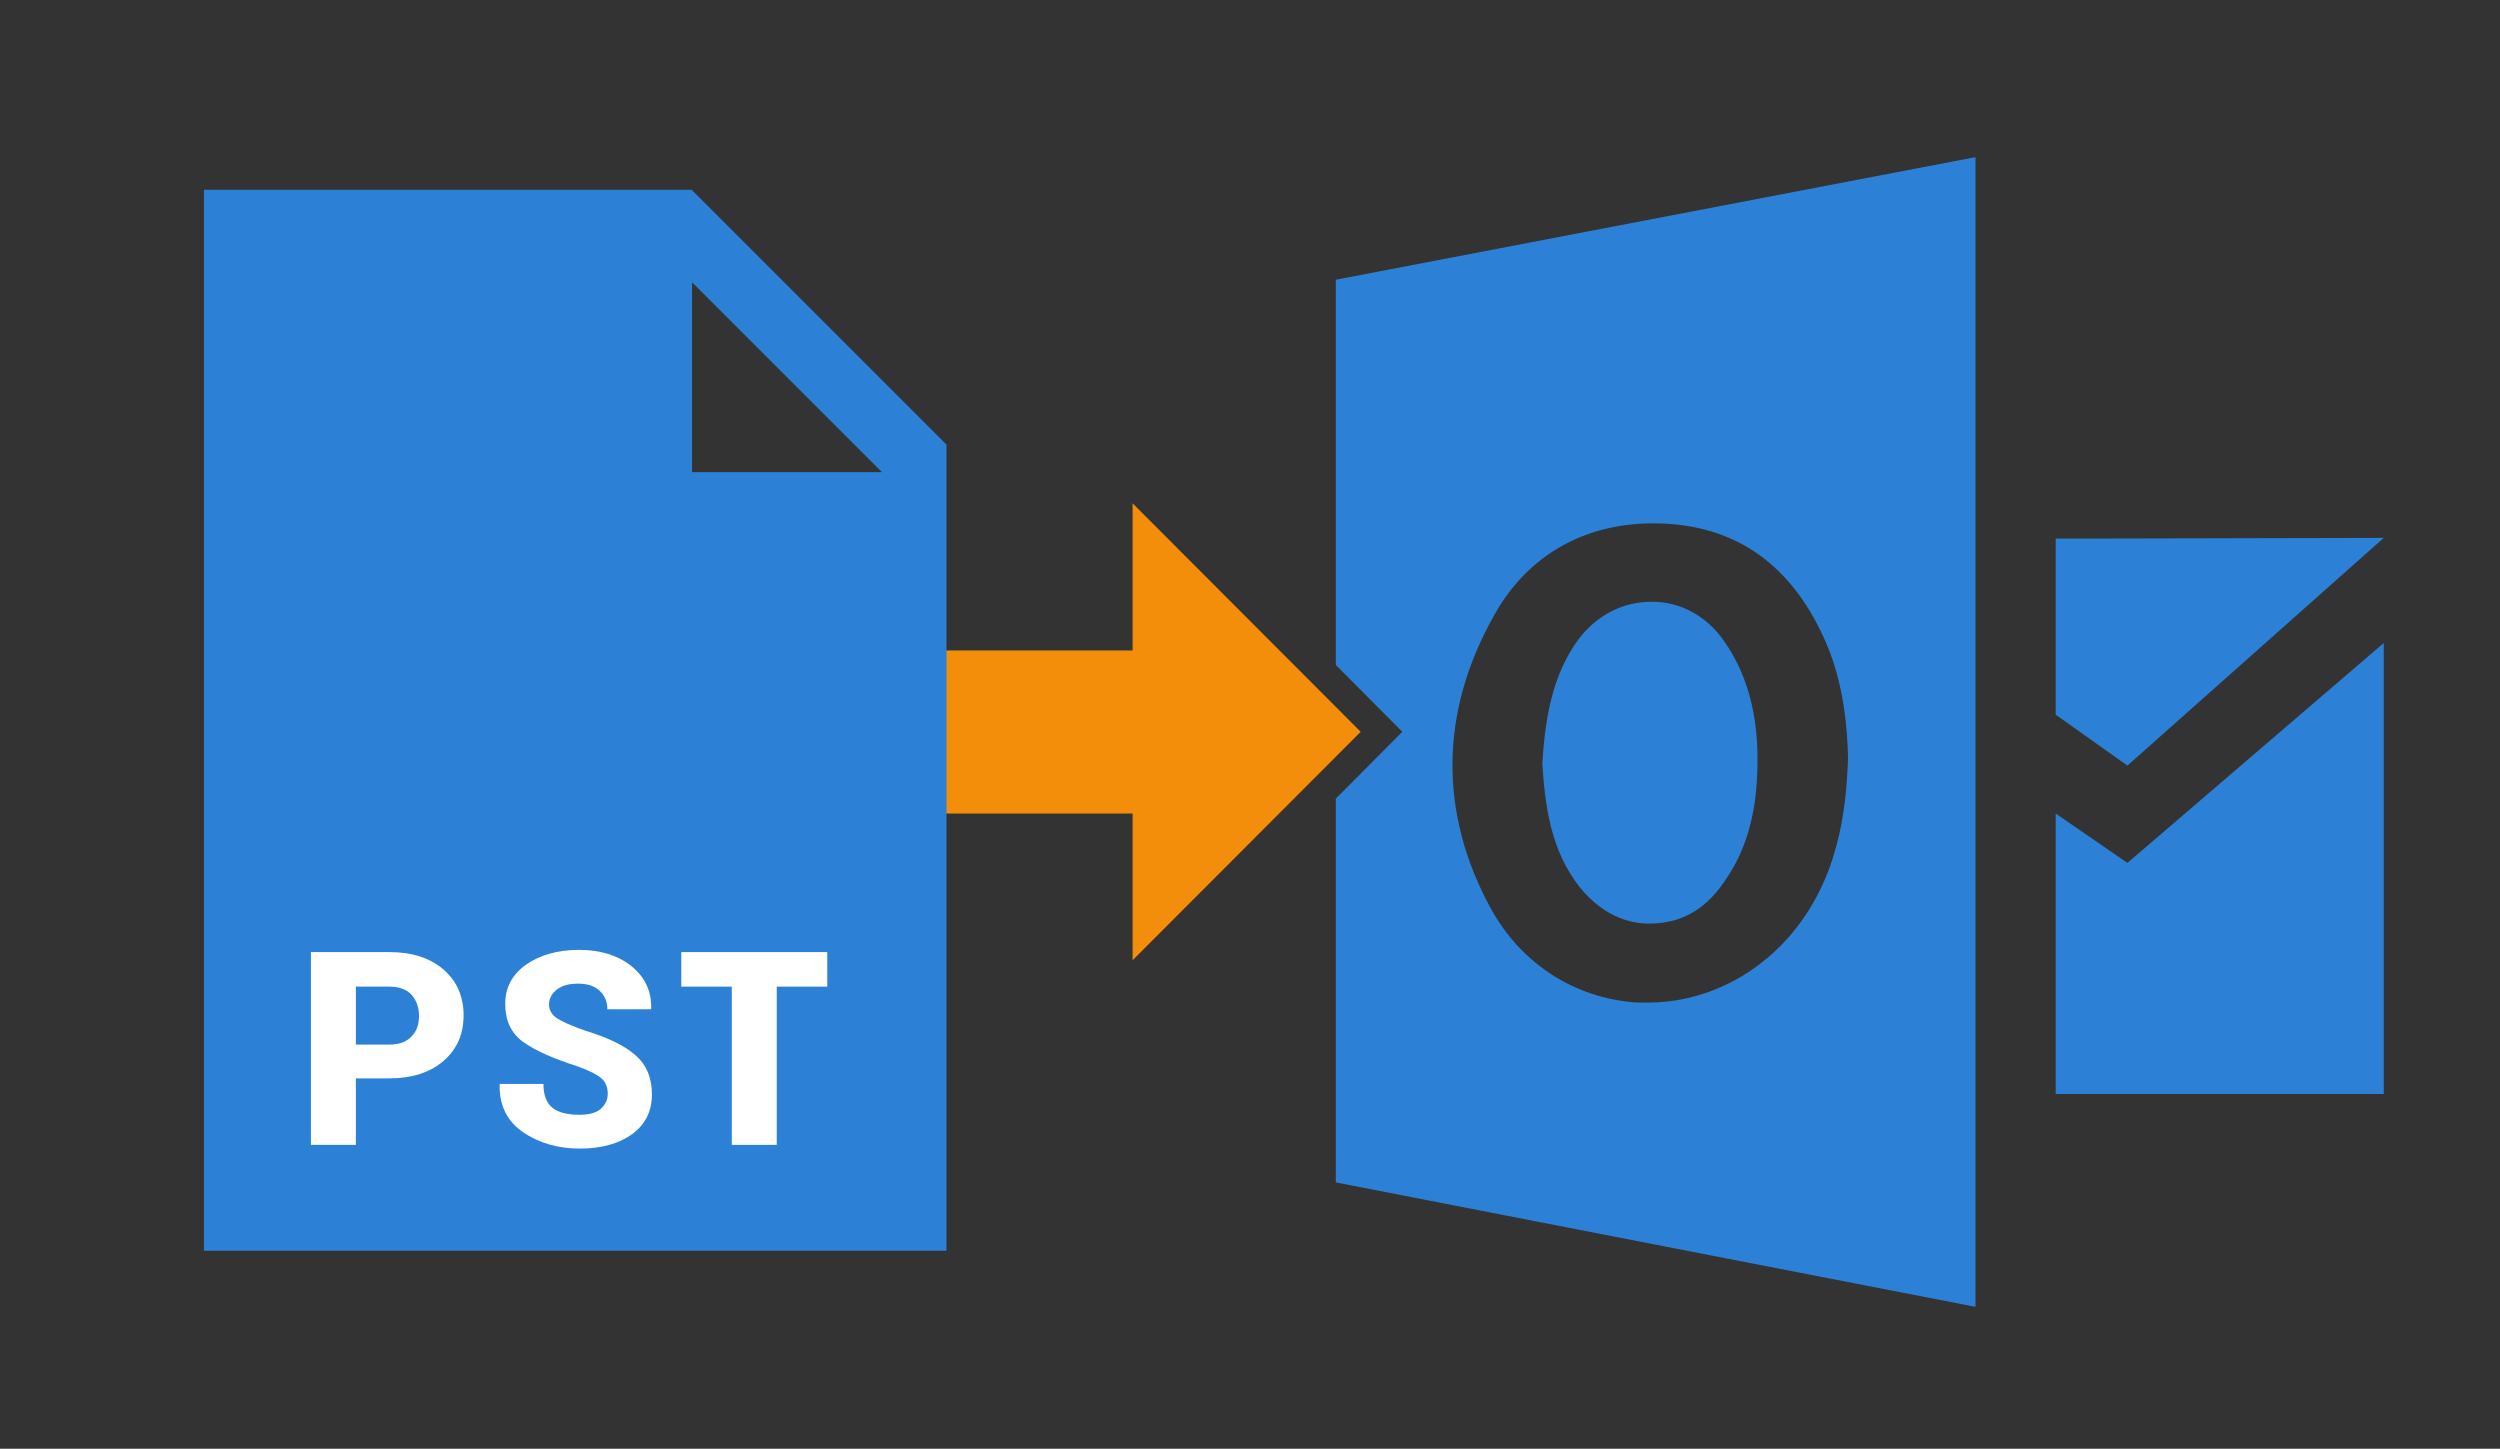 <?xml version="1.0" encoding="utf-8"?>
<!-- Generator: Adobe Illustrator 24.1.1, SVG Export Plug-In . SVG Version: 6.00 Build 0)  -->
<svg version="1.1" id="Layer_1" xmlns="http://www.w3.org/2000/svg" xmlns:xlink="http://www.w3.org/1999/xlink" x="0px" y="0px"
	 width="673px" height="390px" viewBox="0 0 673 390" style="enable-background:new 0 0 673 390;" xml:space="preserve">
<rect x="0" y="0" width="673" height="390" fill="#333333" stroke="none"/>
<g>
	<g>
		<polygon style="fill:#2C81D6;" points="553.4,219 553.4,294.5 641.7,294.5 641.7,173.1 572.7,232.3 		"/>
		<path style="fill:#2C81D6;" d="M448.7,248.2c6.3-1.1,11.8-5,16.1-11.8c4.6-6.7,7.4-15.2,8.1-25.5c1.1-15.7-1.7-28.3-8.9-38.5
			c-4.6-6.5-11.5-10.4-19.2-10.4c-0.2,0-0.2,0-0.4,0c-7.6,0-14.6,3.7-19.4,10c-7.4,10-9.1,22.2-9.8,33.5
			c0.7,11.3,2.2,23.5,10.2,33.5C431.7,246.6,439.5,249.9,448.7,248.2z"/>
		<polygon style="fill:#2C81D6;" points="641.7,144.8 553.4,145 553.4,192.4 572.7,206.1 		"/>
		<path style="fill:#2C81D6;" d="M359.6,75.3V179l17.9,18l-17.9,18v103.3l53.9,10.5l65.8,12.8l52.5,10.2V42.3L359.6,75.3z
			 M481.5,252.3c-9.8,11.1-23.5,17.6-37.9,17.6c-1.7,0-3.5,0-5-0.2c-15.9-1.7-29.4-10.9-37.2-25c-14.1-25.7-13.9-53.1,0.9-79.2
			c9.1-16.3,24.8-25,44-24.6c21.1,0.4,36.3,11.3,45.3,32.2c4.8,11.1,5.7,23.1,5.9,30.9C497,218.6,494.8,237.1,481.5,252.3z"/>
	</g>
	<polygon style="fill:#F28E0A;" points="233,219 304.9,219 304.9,258.5 366.3,197 304.9,135.5 304.9,175.1 233,175.1 	"/>
	<path style="fill:#2C81D6;" d="M186.2,51.1H54.9v285.6h199.9v-217L186.2,51.1z M186.3,127.1V76l51.1,51.1H186.3z"/>
	<path style="fill:#FFFFFF;" d="M95.8,290.4v17.8H83.7v-51.9h21.1c6.2,0,11,1.6,14.6,4.7c3.6,3.1,5.4,7.3,5.4,12.3
		c0,5.1-1.8,9.2-5.4,12.3c-3.6,3.1-8.5,4.7-14.6,4.7H95.8z M95.8,281.2h9c2.6,0,4.6-0.7,6-2.2c1.4-1.4,2-3.3,2-5.5
		c0-2.3-0.7-4.2-2-5.7c-1.4-1.5-3.4-2.2-6-2.2h-9V281.2z"/>
	<path style="fill:#FFFFFF;" d="M163.6,294.4c0-1.8-0.6-3.2-1.8-4.2s-3.4-2.1-6.5-3.2c-6.6-2.1-11.4-4.3-14.6-6.6
		c-3.2-2.4-4.7-5.8-4.7-10.2c0-4.3,1.9-7.9,5.6-10.5s8.5-4,14.3-4c5.7,0,10.5,1.5,14.1,4.4c3.7,3,5.4,6.8,5.3,11.4l-0.1,0.2h-11.7
		c0-2.1-0.7-3.7-2.1-5c-1.4-1.3-3.3-1.9-5.8-1.9c-2.4,0-4.3,0.5-5.7,1.6c-1.4,1.1-2.1,2.4-2.1,4c0,1.5,0.7,2.7,2.1,3.7
		c1.4,0.9,4,2.1,7.8,3.4c5.9,1.8,10.3,3.9,13.3,6.5c3,2.6,4.5,6.1,4.5,10.6c0,4.6-1.8,8.1-5.3,10.7c-3.6,2.6-8.3,3.9-14.1,3.9
		c-5.9,0-11-1.5-15.3-4.4c-4.3-3-6.4-7.2-6.3-12.8l0.1-0.2h11.7c0,3,0.8,5.1,2.4,6.4c1.6,1.3,4.1,1.9,7.3,1.9c2.5,0,4.4-0.5,5.6-1.5
		C163,297.4,163.6,296.1,163.6,294.4z"/>
	<path style="fill:#FFFFFF;" d="M222.8,265.6h-13.7v42.6H197v-42.6h-13.6v-9.3h39.3V265.6z"/>
</g>
</svg>
